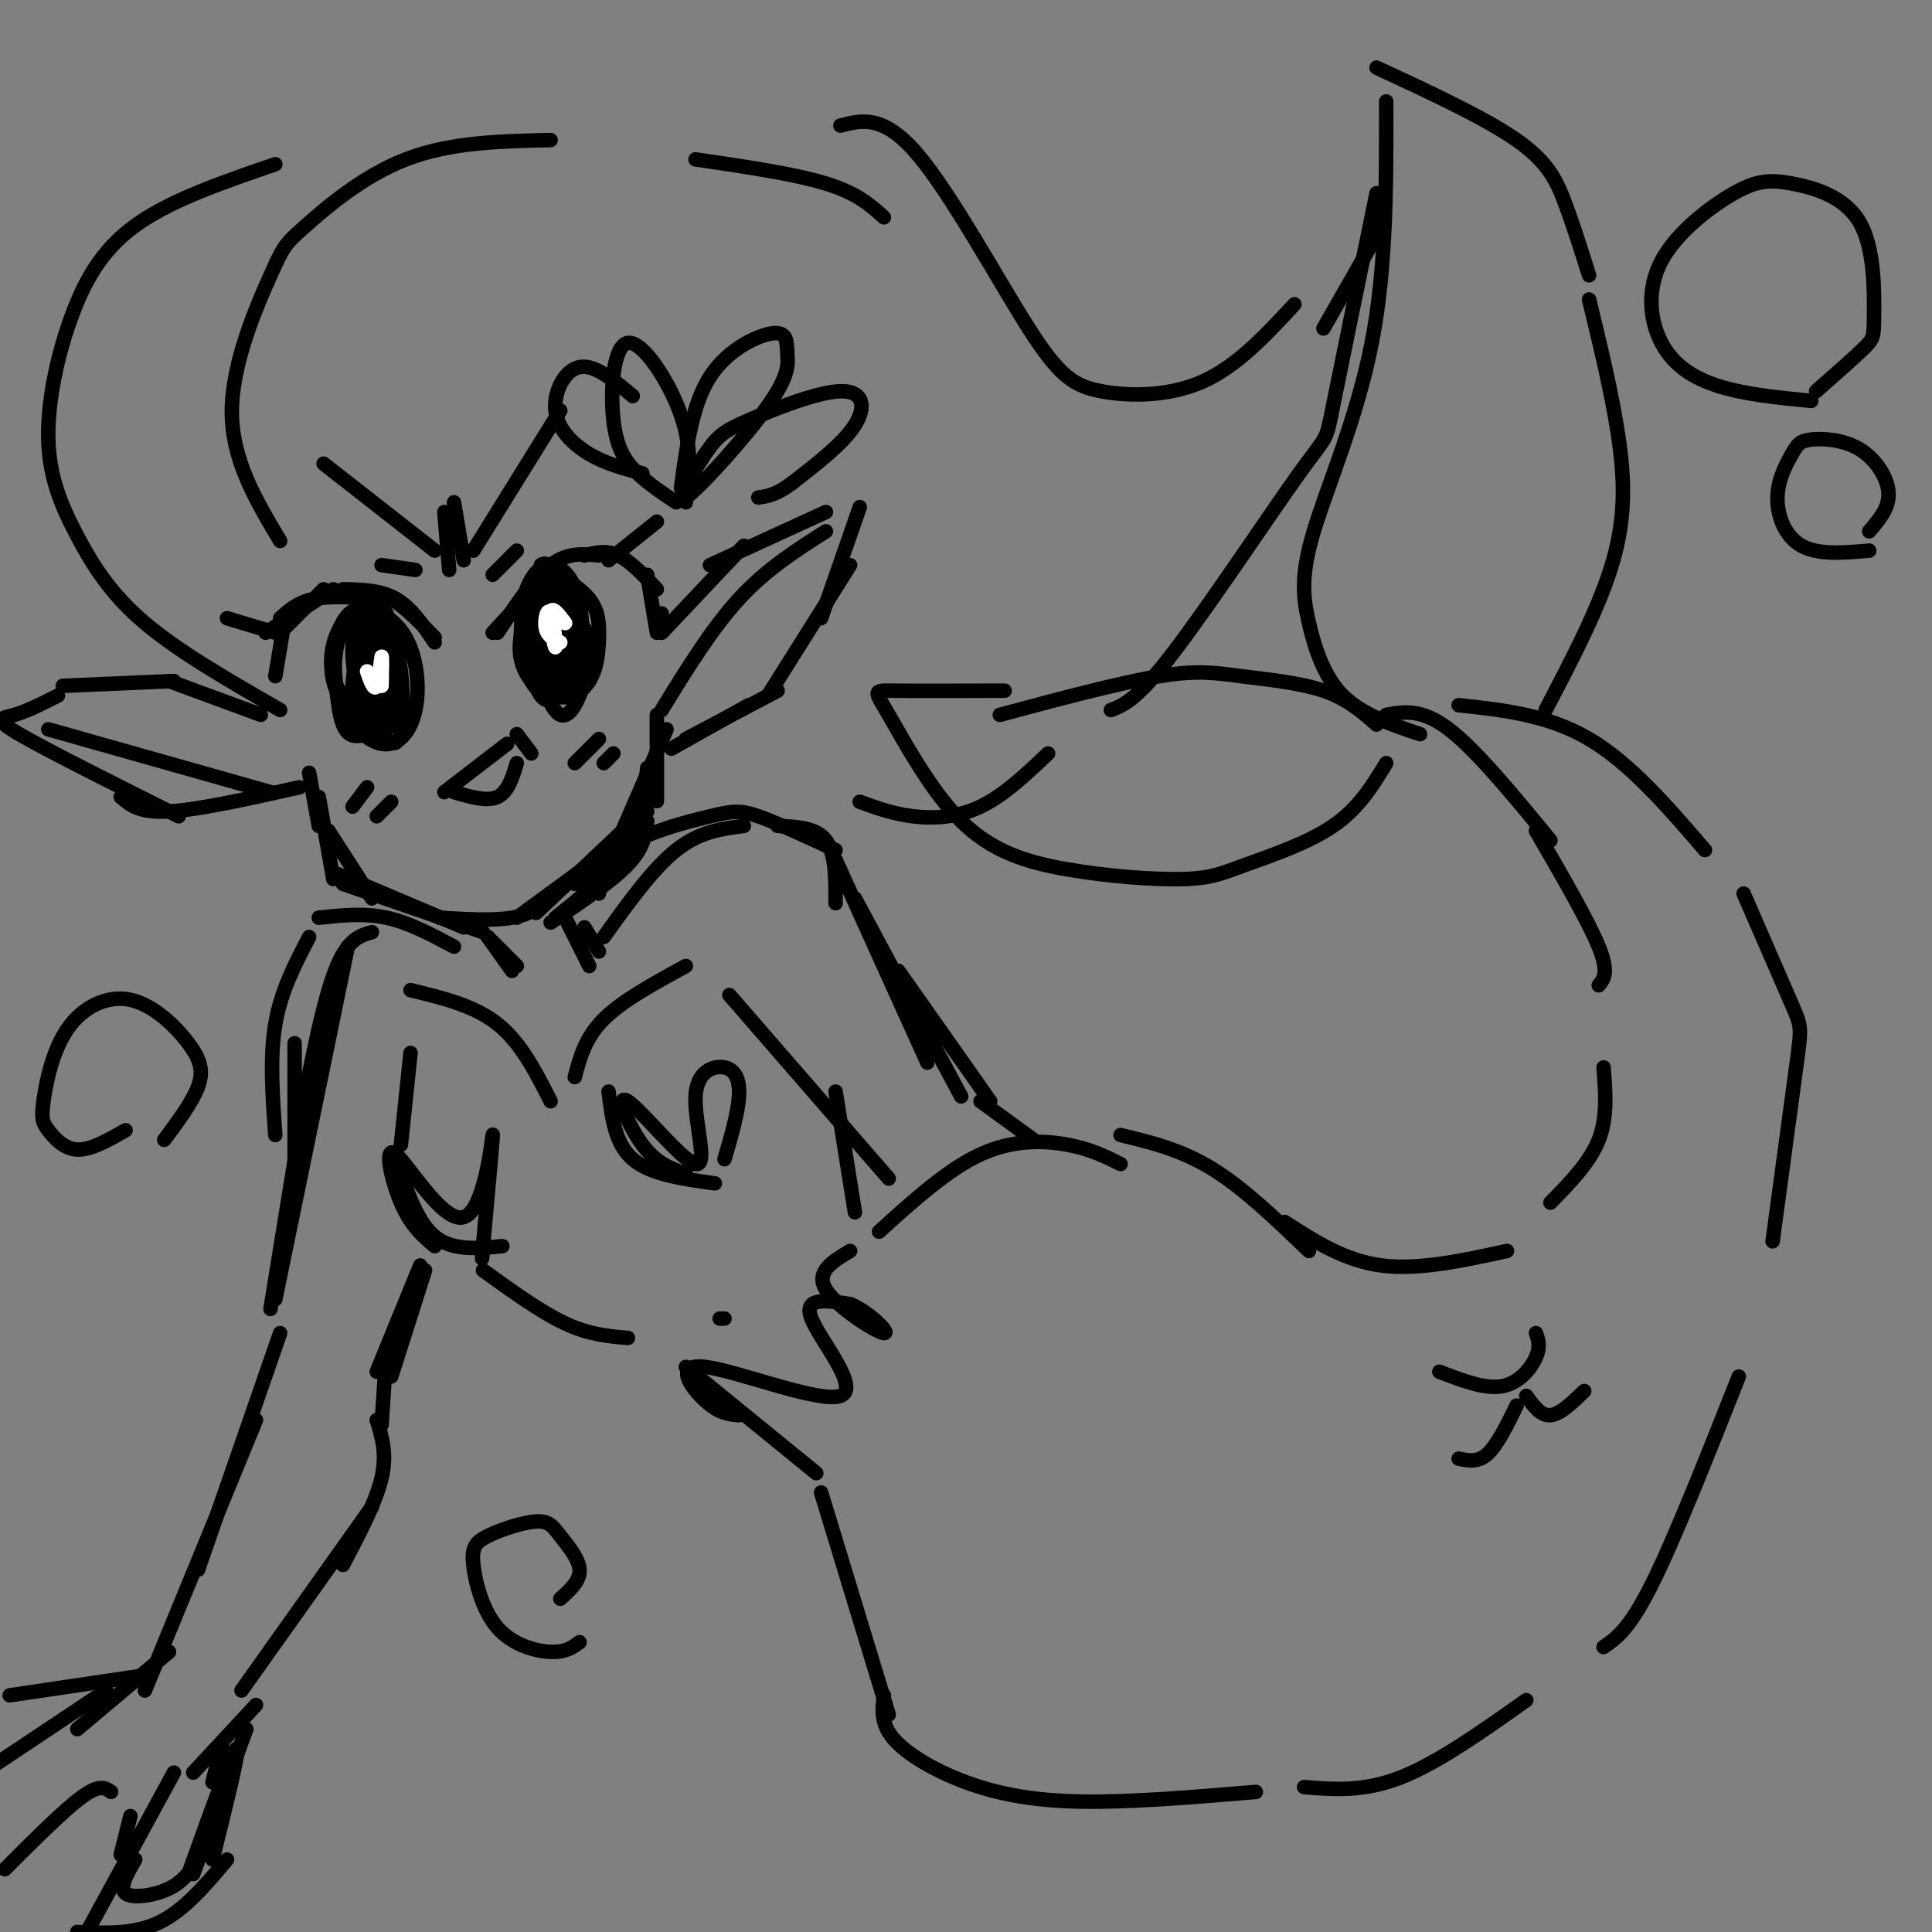 <svg viewBox='0 0 400 400' version='1.1' xmlns='http://www.w3.org/2000/svg' xmlns:xlink='http://www.w3.org/1999/xlink'><rect x="0" y="0" width="400" height="400" fill="#808080" stroke="none"/><g fill='none' stroke='rgb(0,0,0)' stroke-width='3' stroke-linecap='round' stroke-linejoin='round'><path d='M55,131c0.000,0.000 14.000,-9.000 14,-9'/><path d='M58,128c1.833,-1.667 3.667,-3.333 7,-4c3.333,-0.667 8.167,-0.333 13,0'/><path d='M74,123c2.167,-0.250 4.333,-0.500 7,1c2.667,1.500 5.833,4.750 9,8'/><path d='M102,131c0.000,0.000 12.000,-13.000 12,-13'/><path d='M103,131c3.750,-5.667 7.500,-11.333 11,-14c3.500,-2.667 6.750,-2.333 10,-2'/><path d='M121,115c2.250,-0.583 4.500,-1.167 7,0c2.500,1.167 5.250,4.083 8,7'/><path d='M90,133c-2.417,-3.583 -4.833,-7.167 -8,-9c-3.167,-1.833 -7.083,-1.917 -11,-2'/><path d='M67,122c0.000,0.000 -9.000,9.000 -9,9'/><path d='M59,128c0.000,0.000 -2.000,12.000 -2,12'/><path d='M134,119c0.000,0.000 2.000,12.000 2,12'/><path d='M137,127c0.000,0.000 -1.000,3.000 -1,3'/><path d='M76,152c-1.917,0.500 -3.833,1.000 -5,-2c-1.167,-3.000 -1.583,-9.500 -2,-16'/><path d='M78,153c-3.911,-4.311 -7.822,-8.622 -9,-13c-1.178,-4.378 0.378,-8.822 2,-11c1.622,-2.178 3.311,-2.089 5,-2'/><path d='M75,151c-2.564,-3.267 -5.127,-6.534 -6,-10c-0.873,-3.466 -0.055,-7.132 1,-10c1.055,-2.868 2.347,-4.940 5,-5c2.653,-0.060 6.666,1.892 9,6c2.334,4.108 2.990,10.372 2,15c-0.990,4.628 -3.624,7.619 -7,7c-3.376,-0.619 -7.493,-4.848 -9,-10c-1.507,-5.152 -0.404,-11.226 1,-14c1.404,-2.774 3.109,-2.247 5,-2c1.891,0.247 3.969,0.213 5,3c1.031,2.787 1.016,8.393 1,14'/><path d='M82,145c-0.167,3.333 -1.083,4.667 -2,6'/><path d='M117,140c-0.876,1.251 -1.753,2.502 -3,3c-1.247,0.498 -2.866,0.242 -4,-2c-1.134,-2.242 -1.785,-6.469 -2,-10c-0.215,-3.531 0.006,-6.366 1,-9c0.994,-2.634 2.762,-5.068 5,-5c2.238,0.068 4.945,2.636 6,8c1.055,5.364 0.457,13.523 -1,17c-1.457,3.477 -3.772,2.272 -6,1c-2.228,-1.272 -4.369,-2.612 -5,-7c-0.631,-4.388 0.248,-11.825 2,-15c1.752,-3.175 4.376,-2.087 7,-1'/><path d='M117,120c2.068,4.463 3.738,16.120 3,21c-0.738,4.880 -3.885,2.981 -6,2c-2.115,-0.981 -3.199,-1.045 -4,-5c-0.801,-3.955 -1.320,-11.800 0,-16c1.320,-4.200 4.479,-4.756 6,0c1.521,4.756 1.405,14.824 0,19c-1.405,4.176 -4.098,2.460 -6,0c-1.902,-2.460 -3.012,-5.662 -2,-10c1.012,-4.338 4.146,-9.811 6,-9c1.854,0.811 2.427,7.905 3,15'/><path d='M117,137c-0.239,3.611 -2.338,5.139 -4,5c-1.662,-0.139 -2.887,-1.946 -3,-8c-0.113,-6.054 0.887,-16.355 2,-14c1.113,2.355 2.338,17.365 2,19c-0.338,1.635 -2.239,-10.104 -3,-13c-0.761,-2.896 -0.380,3.052 0,9'/><path d='M81,142c-2.015,4.304 -4.031,8.609 -5,5c-0.969,-3.609 -0.892,-15.131 0,-20c0.892,-4.869 2.600,-3.085 4,0c1.400,3.085 2.493,7.472 3,12c0.507,4.528 0.427,9.196 0,12c-0.427,2.804 -1.203,3.743 -3,2c-1.797,-1.743 -4.616,-6.168 -6,-11c-1.384,-4.832 -1.334,-10.070 0,-13c1.334,-2.930 3.953,-3.551 5,0c1.047,3.551 0.524,11.276 0,19'/><path d='M79,148c-1.512,4.023 -5.292,4.582 -6,-1c-0.708,-5.582 1.657,-17.305 3,-18c1.343,-0.695 1.665,9.638 1,14c-0.665,4.362 -2.316,2.755 -3,-1c-0.684,-3.755 -0.400,-9.656 1,-11c1.400,-1.344 3.915,1.869 4,5c0.085,3.131 -2.262,6.180 -3,6c-0.738,-0.180 0.131,-3.590 1,-7'/><path d='M121,137c-2.522,3.797 -5.044,7.594 -7,8c-1.956,0.406 -3.347,-2.580 -4,-7c-0.653,-4.420 -0.569,-10.273 0,-14c0.569,-3.727 1.624,-5.328 4,-5c2.376,0.328 6.074,2.585 8,5c1.926,2.415 2.080,4.987 2,8c-0.080,3.013 -0.392,6.467 -2,9c-1.608,2.533 -4.510,4.143 -7,3c-2.490,-1.143 -4.569,-5.041 -5,-10c-0.431,-4.959 0.784,-10.980 2,-17'/><path d='M112,117c1.619,-1.512 4.667,3.208 6,8c1.333,4.792 0.952,9.655 0,13c-0.952,3.345 -2.476,5.173 -4,7'/><path d='M119,128c1.748,1.536 3.496,3.072 3,8c-0.496,4.928 -3.236,13.249 -6,12c-2.764,-1.249 -5.552,-12.067 -6,-18c-0.448,-5.933 1.443,-6.981 3,-7c1.557,-0.019 2.778,0.990 4,2'/><path d='M94,164c3.417,1.000 6.833,2.000 9,1c2.167,-1.000 3.083,-4.000 4,-7'/><path d='M66,165c0.000,0.000 3.000,17.000 3,17'/><path d='M68,172c0.000,0.000 9.000,14.000 9,14'/><path d='M70,181c0.000,0.000 26.000,11.000 26,11'/><path d='M71,183c0.000,0.000 29.000,10.000 29,10'/><path d='M91,190c5.583,0.333 11.167,0.667 15,0c3.833,-0.667 5.917,-2.333 8,-4'/><path d='M107,190c0.000,0.000 15.000,-11.000 15,-11'/><path d='M111,189c0.000,0.000 19.000,-18.000 19,-18'/><path d='M132,168c-1.083,3.667 -2.167,7.333 -5,11c-2.833,3.667 -7.417,7.333 -12,11'/><path d='M119,183c0.000,0.000 15.000,-15.000 15,-15'/><path d='M135,158c-0.500,4.917 -1.000,9.833 -4,15c-3.000,5.167 -8.500,10.583 -14,16'/><path d='M114,191c6.333,-4.250 12.667,-8.500 16,-12c3.333,-3.500 3.667,-6.250 4,-9'/><path d='M134,159c-0.583,6.250 -1.167,12.500 -3,16c-1.833,3.500 -4.917,4.250 -8,5'/><path d='M128,174c0.000,0.000 10.000,-23.000 10,-23'/><path d='M136,162c0.000,2.667 0.000,5.333 0,3c0.000,-2.333 0.000,-9.667 0,-17'/><path d='M66,171c0.000,0.000 -2.000,-11.000 -2,-11'/><path d='M139,155c0.000,0.000 16.000,-9.000 16,-9'/><path d='M142,153c0.000,0.000 19.000,-10.000 19,-10'/><path d='M159,144c0.000,0.000 17.000,-27.000 17,-27'/><path d='M170,128c0.000,0.000 8.000,-23.000 8,-23'/><path d='M171,106c0.000,0.000 -24.000,11.000 -24,11'/><path d='M154,113c0.000,0.000 -17.000,18.000 -17,18'/><path d='M137,147c5.167,-8.417 10.333,-16.833 16,-23c5.667,-6.167 11.833,-10.083 18,-14'/><path d='M54,148c0.000,0.000 -19.000,-7.000 -19,-7'/><path d='M36,141c0.000,0.000 -23.000,1.000 -23,1'/><path d='M12,144c-3.178,1.622 -6.356,3.244 -9,4c-2.644,0.756 -4.756,0.644 1,4c5.756,3.356 19.378,10.178 33,17'/><path d='M25,165c1.917,1.667 3.833,3.333 10,3c6.167,-0.333 16.583,-2.667 27,-5'/><path d='M10,151c0.000,0.000 46.000,13.000 46,13'/><path d='M57,131c0.000,0.000 -10.000,-3.000 -10,-3'/><path d='M126,116c0.000,0.000 10.000,-8.000 10,-8'/><path d='M102,119c0.000,0.000 5.000,-5.000 5,-5'/><path d='M86,118c0.000,0.000 -7.000,-1.000 -7,-1'/><path d='M101,194c0.000,0.000 6.000,6.000 6,6'/><path d='M101,194c0.000,0.000 5.000,7.000 5,7'/><path d='M117,190c0.000,0.000 5.000,10.000 5,10'/><path d='M121,192c0.000,0.000 3.000,5.000 3,5'/><path d='M125,194c5.083,-7.083 10.167,-14.167 15,-18c4.833,-3.833 9.417,-4.417 14,-5'/><path d='M124,185c0.815,-3.589 1.631,-7.179 6,-10c4.369,-2.821 12.292,-4.875 17,-6c4.708,-1.125 6.202,-1.321 10,0c3.798,1.321 9.899,4.161 16,7'/><path d='M161,171c4.000,0.167 8.000,0.333 10,3c2.000,2.667 2.000,7.833 2,13'/><path d='M94,196c-4.667,-2.500 -9.333,-5.000 -14,-6c-4.667,-1.000 -9.333,-0.500 -14,0'/><path d='M64,194c-2.917,5.583 -5.833,11.167 -7,18c-1.167,6.833 -0.583,14.917 0,23'/><path d='M85,218c0.000,0.000 -2.000,19.000 -2,19'/><path d='M82,240c2.167,6.500 4.333,13.000 8,16c3.667,3.000 8.833,2.500 14,2'/><path d='M126,226c0.667,5.417 1.333,10.833 5,14c3.667,3.167 10.333,4.083 17,5'/><path d='M90,258c-2.472,-2.105 -4.944,-4.211 -7,-9c-2.056,-4.789 -3.695,-12.263 -1,-10c2.695,2.263 9.726,14.263 14,13c4.274,-1.263 5.793,-15.789 6,-17c0.207,-1.211 -0.896,10.895 -2,23'/><path d='M100,258c-0.333,4.000 -0.167,2.500 0,1'/><path d='M142,243c-3.028,-1.023 -6.057,-2.047 -9,-6c-2.943,-3.953 -5.802,-10.836 -3,-9c2.802,1.836 11.265,12.393 14,13c2.735,0.607 -0.256,-8.734 0,-14c0.256,-5.266 3.761,-6.456 6,-6c2.239,0.456 3.211,2.559 3,6c-0.211,3.441 -1.606,8.221 -3,13'/><path d='M85,205c6.583,1.583 13.167,3.167 18,7c4.833,3.833 7.917,9.917 11,16'/><path d='M119,223c1.083,-4.083 2.167,-8.167 6,-12c3.833,-3.833 10.417,-7.417 17,-11'/></g>
<g fill='none' stroke='rgb(255,255,255)' stroke-width='3' stroke-linecap='round' stroke-linejoin='round'><path d='M116,133c-1.338,-0.657 -2.676,-1.314 -3,-3c-0.324,-1.686 0.367,-4.400 1,-3c0.633,1.400 1.209,6.915 1,7c-0.209,0.085 -1.203,-5.262 -1,-7c0.203,-1.738 1.601,0.131 3,2'/><path d='M79,142c0.067,-3.267 0.133,-6.533 0,-6c-0.133,0.533 -0.467,4.867 -1,6c-0.533,1.133 -1.267,-0.933 -2,-3'/></g>
<g fill='none' stroke='rgb(0,0,0)' stroke-width='3' stroke-linecap='round' stroke-linejoin='round'><path d='M92,164c0.000,0.000 13.000,-10.000 13,-10'/><path d='M100,263c6.000,4.333 12.000,8.667 17,11c5.000,2.333 9.000,2.667 13,3'/><path d='M173,226c0.000,0.000 4.000,25.000 4,25'/><path d='M182,255c7.111,-6.444 14.222,-12.889 21,-16c6.778,-3.111 13.222,-2.889 18,-2c4.778,0.889 7.889,2.444 11,4'/><path d='M142,283c0.000,0.000 27.000,22.000 27,22'/><path d='M170,309c0.000,0.000 14.000,46.000 14,46'/><path d='M183,351c-0.351,2.917 -0.702,5.833 2,9c2.702,3.167 8.458,6.583 15,9c6.542,2.417 13.869,3.833 24,4c10.131,0.167 23.065,-0.917 36,-2'/><path d='M270,370c6.167,0.500 12.333,1.000 20,-2c7.667,-3.000 16.833,-9.500 26,-16'/><path d='M332,341c2.667,-1.833 5.333,-3.667 10,-13c4.667,-9.333 11.333,-26.167 18,-43'/><path d='M367,257c2.000,-14.800 4.000,-29.600 5,-37c1.000,-7.400 1.000,-7.400 -1,-12c-2.000,-4.600 -6.000,-13.800 -10,-23'/><path d='M353,176c-7.750,-9.000 -15.500,-18.000 -24,-23c-8.500,-5.000 -17.750,-6.000 -27,-7'/><path d='M232,235c6.250,1.500 12.500,3.000 19,7c6.500,4.000 13.250,10.500 20,17'/><path d='M266,253c6.167,4.000 12.333,8.000 20,9c7.667,1.000 16.833,-1.000 26,-3'/><path d='M321,249c4.083,-4.167 8.167,-8.333 10,-13c1.833,-4.667 1.417,-9.833 1,-15'/><path d='M331,204c1.083,-1.333 2.167,-2.667 0,-8c-2.167,-5.333 -7.583,-14.667 -13,-24'/><path d='M321,174c-7.667,-9.333 -15.333,-18.667 -21,-23c-5.667,-4.333 -9.333,-3.667 -13,-3'/><path d='M173,178c0.000,0.000 19.000,42.000 19,42'/><path d='M177,186c0.000,0.000 22.000,41.000 22,41'/><path d='M151,206c0.000,0.000 33.000,38.000 33,38'/><path d='M186,201c0.000,0.000 19.000,27.000 19,27'/><path d='M203,228c0.000,0.000 11.000,8.000 11,8'/><path d='M61,216c0.000,0.000 0.000,29.000 0,29'/><path d='M77,193c-2.667,0.750 -5.333,1.500 -8,9c-2.667,7.500 -5.333,21.750 -8,36'/><path d='M72,196c0.000,0.000 -15.000,73.000 -15,73'/><path d='M63,228c0.000,0.000 -7.000,43.000 -7,43'/><path d='M88,263c0.000,0.000 -7.000,22.000 -7,22'/><path d='M87,262c0.000,0.000 -9.000,22.000 -9,22'/><path d='M80,280c0.000,0.000 -1.000,15.000 -1,15'/><path d='M78,294c1.083,3.500 2.167,7.000 1,12c-1.167,5.000 -4.583,11.500 -8,18'/><path d='M77,312c0.000,0.000 -27.000,38.000 -27,38'/><path d='M58,276c0.000,0.000 -17.000,49.000 -17,49'/><path d='M53,294c0.000,0.000 -23.000,56.000 -23,56'/><path d='M35,342c0.000,0.000 -19.000,16.000 -19,16'/><path d='M53,353c0.000,0.000 -13.000,14.000 -13,14'/><path d='M46,361c0.000,0.000 -2.000,8.000 -2,8'/><path d='M51,358c0.000,0.000 -11.000,30.000 -11,30'/><path d='M41,385c-1.489,2.267 -2.978,4.533 -6,6c-3.022,1.467 -7.578,2.133 -9,1c-1.422,-1.133 0.289,-4.067 2,-7'/><path d='M27,376c0.000,0.000 -2.000,8.000 -2,8'/><path d='M36,367c0.000,0.000 -18.000,33.000 -18,33'/><path d='M16,400c5.917,0.250 11.833,0.500 17,-2c5.167,-2.500 9.583,-7.750 14,-13'/><path d='M44,385c2.917,-11.750 5.833,-23.500 5,-23c-0.833,0.500 -5.417,13.250 -10,26'/><path d='M22,350c0.000,0.000 -27.000,18.000 -27,18'/><path d='M23,371c-1.167,-0.833 -2.333,-1.667 -6,1c-3.667,2.667 -9.833,8.833 -16,15'/><path d='M29,347c0.000,0.000 -27.000,4.000 -27,4'/><path d='M150,273c0.000,0.000 -1.000,0.000 -1,0'/><path d='M153,293c-2.049,-0.171 -4.099,-0.341 -7,-3c-2.901,-2.659 -6.654,-7.805 0,-7c6.654,0.805 23.715,7.563 28,6c4.285,-1.563 -4.204,-11.447 -6,-16c-1.796,-4.553 3.102,-3.777 8,-3'/><path d='M176,270c3.595,1.333 8.583,6.167 7,6c-1.583,-0.167 -9.738,-5.333 -12,-9c-2.262,-3.667 1.369,-5.833 5,-8'/><path d='M58,147c-10.453,-6.000 -20.907,-12.001 -28,-18c-7.093,-5.999 -10.826,-11.997 -14,-18c-3.174,-6.003 -5.789,-12.011 -6,-20c-0.211,-7.989 1.982,-17.959 5,-26c3.018,-8.041 6.862,-14.155 14,-19c7.138,-4.845 17.569,-8.423 28,-12'/><path d='M58,112c-5.040,-8.439 -10.080,-16.877 -10,-27c0.080,-10.123 5.279,-21.930 8,-28c2.721,-6.070 2.963,-6.404 7,-10c4.037,-3.596 11.868,-10.456 21,-14c9.132,-3.544 19.566,-3.772 30,-4'/><path d='M144,33c10.250,1.500 20.500,3.000 27,5c6.500,2.000 9.250,4.500 12,7'/><path d='M174,26c4.475,-1.156 8.951,-2.313 16,6c7.049,8.313 16.673,26.094 23,36c6.327,9.906 9.357,11.936 15,13c5.643,1.064 13.898,1.161 21,-2c7.102,-3.161 13.051,-9.581 19,-16'/><path d='M274,68c0.000,0.000 12.000,-21.000 12,-21'/><path d='M285,40c-3.708,18.042 -7.417,36.083 -9,44c-1.583,7.917 -1.042,5.708 -7,14c-5.958,8.292 -18.417,27.083 -26,37c-7.583,9.917 -10.292,10.958 -13,12'/><path d='M217,156c-4.600,4.356 -9.200,8.711 -14,11c-4.800,2.289 -9.800,2.511 -14,2c-4.200,-0.511 -7.600,-1.756 -11,-3'/><path d='M140,104c-2.810,-1.866 -5.620,-3.732 -8,-6c-2.380,-2.268 -4.329,-4.938 -5,-11c-0.671,-6.062 -0.065,-15.517 3,-16c3.065,-0.483 8.590,8.005 11,15c2.410,6.995 1.705,12.498 1,18'/><path d='M141,101c1.149,-8.624 2.297,-17.248 6,-23c3.703,-5.752 9.960,-8.633 13,-9c3.040,-0.367 2.862,1.778 3,4c0.138,2.222 0.593,4.519 -4,11c-4.593,6.481 -14.234,17.144 -17,19c-2.766,1.856 1.342,-5.097 4,-9c2.658,-3.903 3.867,-4.758 9,-7c5.133,-2.242 14.190,-5.873 19,-6c4.810,-0.127 5.374,3.249 3,7c-2.374,3.751 -7.687,7.875 -13,12'/><path d='M164,100c-3.333,2.500 -5.167,2.750 -7,3'/><path d='M133,98c-3.774,-0.976 -7.548,-1.952 -11,-4c-3.452,-2.048 -6.583,-5.167 -7,-9c-0.417,-3.833 1.881,-8.381 5,-9c3.119,-0.619 7.060,2.690 11,6'/><path d='M107,152c0.000,0.000 3.000,4.000 3,4'/><path d='M119,158c0.000,0.000 5.000,-5.000 5,-5'/><path d='M125,158c0.000,0.000 2.000,-2.000 2,-2'/><path d='M73,167c0.000,0.000 3.000,-4.000 3,-4'/><path d='M78,169c0.000,0.000 3.000,-3.000 3,-3'/><path d='M320,147c5.667,-10.822 11.333,-21.644 14,-31c2.667,-9.356 2.333,-17.244 1,-26c-1.333,-8.756 -3.667,-18.378 -6,-28'/><path d='M329,57c-1.644,-5.222 -3.289,-10.444 -5,-15c-1.711,-4.556 -3.489,-8.444 -10,-13c-6.511,-4.556 -17.756,-9.778 -29,-15'/><path d='M287,21c0.030,17.185 0.061,34.370 -3,50c-3.061,15.630 -9.212,29.705 -12,39c-2.788,9.295 -2.212,13.810 -1,19c1.212,5.190 3.061,11.054 7,15c3.939,3.946 9.970,5.973 16,8'/><path d='M285,150c-3.036,-2.667 -6.071,-5.333 -11,-7c-4.929,-1.667 -11.750,-2.333 -17,-3c-5.250,-0.667 -8.929,-1.333 -17,0c-8.071,1.333 -20.536,4.667 -33,8'/><path d='M208,143c-9.284,0.025 -18.569,0.051 -23,0c-4.431,-0.051 -4.010,-0.177 -1,5c3.010,5.177 8.609,15.658 15,22c6.391,6.342 13.574,8.545 22,10c8.426,1.455 18.093,2.163 24,2c5.907,-0.163 8.052,-1.198 13,-3c4.948,-1.802 12.699,-4.372 18,-8c5.301,-3.628 8.150,-8.314 11,-13'/><path d='M298,284c4.711,1.822 9.422,3.644 13,3c3.578,-0.644 6.022,-3.756 7,-6c0.978,-2.244 0.489,-3.622 0,-5'/><path d='M316,289c1.500,2.083 3.000,4.167 5,4c2.000,-0.167 4.500,-2.583 7,-5'/><path d='M314,291c-2.000,4.083 -4.000,8.167 -6,10c-2.000,1.833 -4.000,1.417 -6,1'/><path d='M375,83c-6.775,-0.657 -13.550,-1.314 -19,-3c-5.450,-1.686 -9.576,-4.401 -12,-9c-2.424,-4.599 -3.147,-11.082 0,-17c3.147,-5.918 10.164,-11.270 15,-14c4.836,-2.730 7.492,-2.839 12,-2c4.508,0.839 10.868,2.627 14,8c3.132,5.373 3.036,14.331 3,19c-0.036,4.669 -0.010,5.048 -2,7c-1.990,1.952 -5.995,5.476 -10,9'/><path d='M387,114c-5.274,0.461 -10.549,0.922 -14,-1c-3.451,-1.922 -5.079,-6.229 -5,-10c0.079,-3.771 1.864,-7.008 3,-9c1.136,-1.992 1.624,-2.740 4,-3c2.376,-0.260 6.640,-0.031 10,2c3.360,2.031 5.817,5.866 6,9c0.183,3.134 -1.909,5.567 -4,8'/><path d='M26,234c-3.596,2.066 -7.192,4.132 -10,4c-2.808,-0.132 -4.827,-2.463 -6,-4c-1.173,-1.537 -1.500,-2.278 -1,-6c0.500,-3.722 1.827,-10.423 5,-15c3.173,-4.577 8.191,-7.031 13,-6c4.809,1.031 9.410,5.547 12,9c2.590,3.453 3.169,5.844 2,9c-1.169,3.156 -4.084,7.078 -7,11'/><path d='M120,340c-1.447,1.058 -2.893,2.117 -6,2c-3.107,-0.117 -7.873,-1.409 -11,-5c-3.127,-3.591 -4.614,-9.480 -5,-13c-0.386,-3.520 0.327,-4.670 3,-6c2.673,-1.330 7.304,-2.841 10,-3c2.696,-0.159 3.457,1.034 5,3c1.543,1.966 3.870,4.705 4,7c0.130,2.295 -1.935,4.148 -4,6'/><path d='M67,96c0.000,0.000 23.000,18.000 23,18'/><path d='M98,114c0.000,0.000 18.000,-29.000 18,-29'/><path d='M94,104c0.000,0.000 2.000,12.000 2,12'/><path d='M92,106c0.000,0.000 1.000,12.000 1,12'/></g>
</svg>